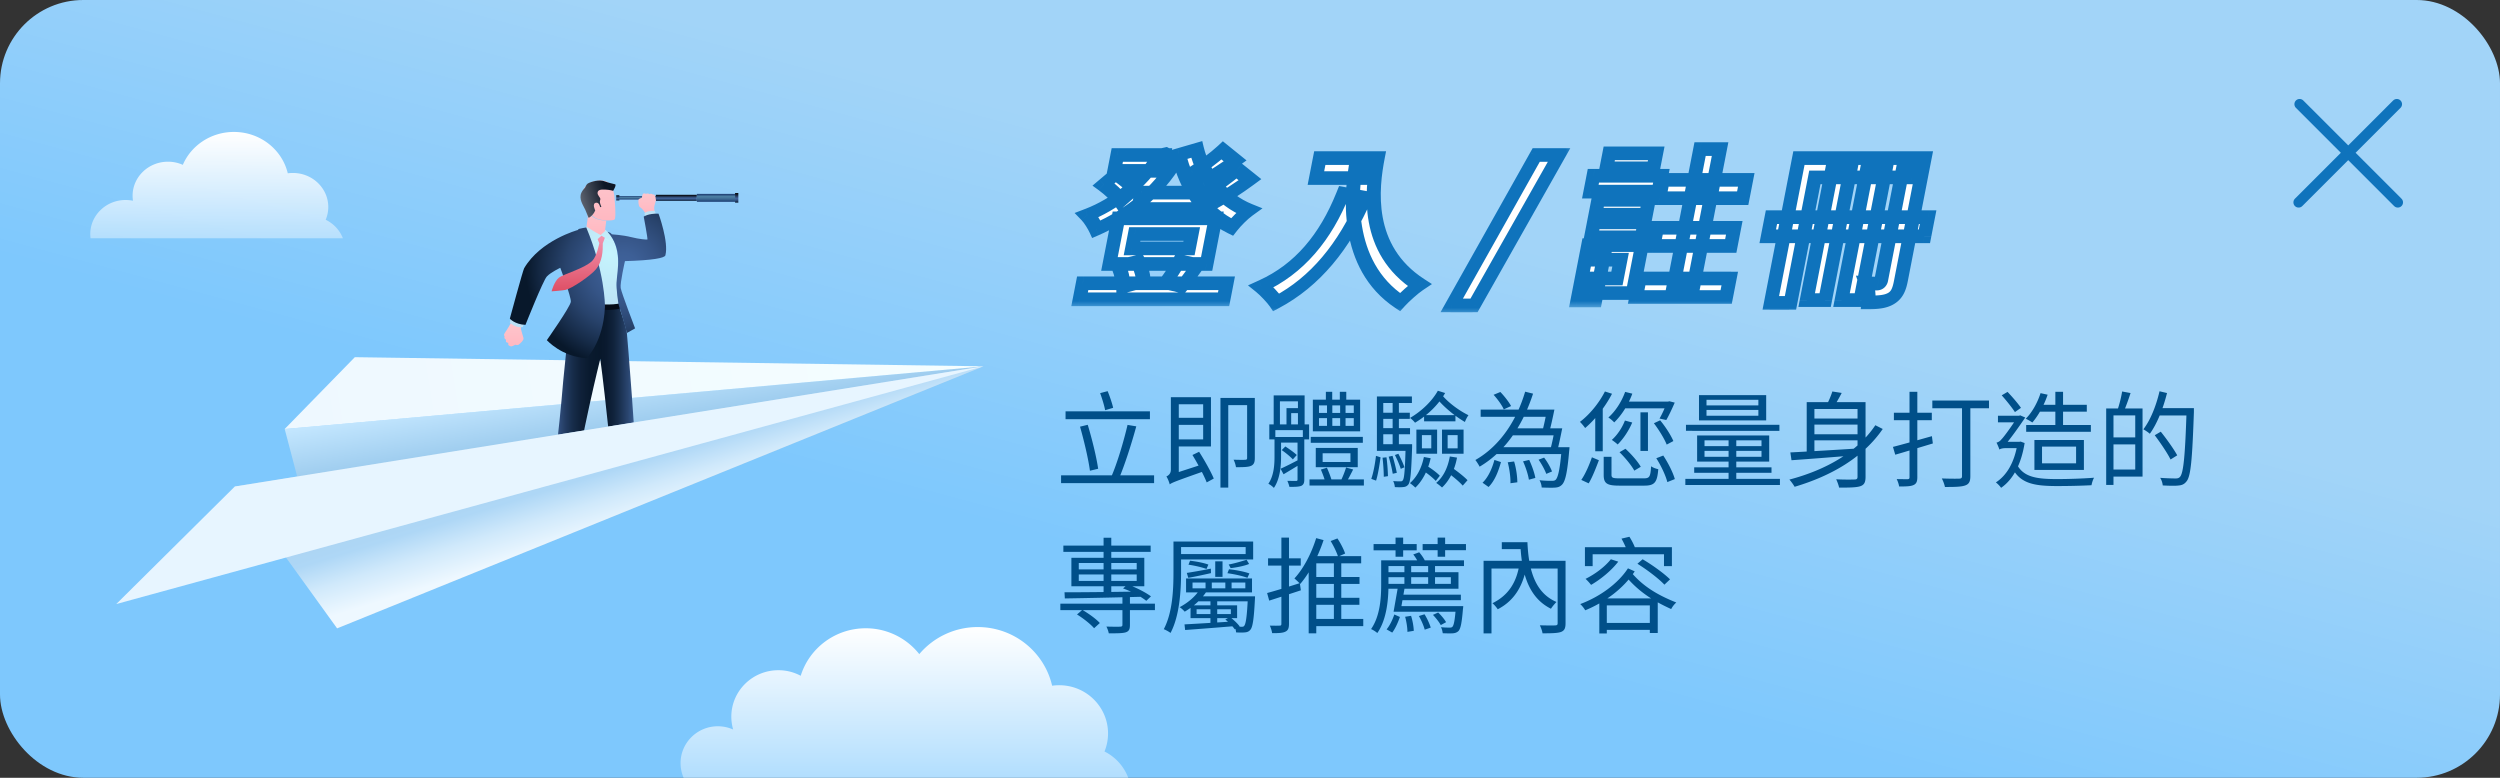 <svg width="360" height="112" fill="none" xmlns="http://www.w3.org/2000/svg"><rect width="100%" height="100%" fill="#333333" stroke="none"/><rect width="360" height="112" rx="12" fill="url(#a)"/><path d="m40.994 61.773 7.556 28.711 93.068-37.74-100.624 9.029Z" fill="url(#b)"/><path d="m40.995 61.777 10.1-10.344 90.524 1.316-100.624 9.028Z" fill="url(#c)"/><path fill-rule="evenodd" clip-rule="evenodd" d="M88.627 69.606s-.196 1.264-.052 1.919c0 0-.032.02-.052.045-.02.027-.033.217 0 .25.032.032 1.32.065 1.465.039.144-.026.32-.203.32-.203s.478.091.765.183c.288.092 2.917.118 3.113-.026l.013-.131-.065-.046s.177-.282.04-.524c-.092-.164-1.46-.367-1.924-.543-.464-.177-1-.76-1.079-.904-.085-.144-2.275-.295-2.544-.066v.007ZM79.793 69.968s.059.42-.431 1.094c-.484.668-.89 1.172-1.44 1.52-.313.202-.228.516-.228.516s-.098.014-.118.046c-.02.033 0 .184.033.236.04.052.706.367 1.262.38.563.013 1.406-.308 1.537-.38.281-.157 1.027-1.179 1.027-1.179h.3s.439-.366.537-.517v-.288c0-.046-.046-.053-.046-.053s.065-1.021-.052-1.25c0 0-2.159-.23-2.387-.125h.006Z" fill="#000"/><path fill-rule="evenodd" clip-rule="evenodd" d="M86.66 44.191c.791.072 1.4.118 2.492-.046 0 0 .955 2.718 1.118 3.805.052.38 1.413 16.732 1.406 21.788 0 0-1.903.68-3.25-.06 0 0-1.217-12.39-1.988-18.015 0 0-2.93 11.814-3.8 18.782 0 0-1.798.642-3.139-.216 0 0 1.184-10.295 1.354-12.534.17-2.246 1.098-12.043 1.641-13.85 0 0 3.375.274 4.166.353v-.007Z" fill="url(#d)"/><path d="M94.647 28.236h-5.761v.498h5.761v-.498Z" fill="url(#e)"/><path d="M100.343 28.052h-5.899v.871h5.899v-.87Z" fill="url(#f)"/><path d="M105.905 27.919h-5.559v1.14h5.559v-1.14Z" fill="url(#g)"/><path d="M106.321 27.798h-.47v1.381h.47v-1.381Z" fill="url(#h)"/><path d="M89.193 28.12h-.458v.74h.458v-.74Z" fill="url(#i)"/><path fill-rule="evenodd" clip-rule="evenodd" d="M75.054 47.023s-.072.25-.026.426c.046.177.262.93.353 1.231.092.302-.543.852-.706.963-.164.105-.471 0-.471 0s-.497.282-.647.242c-.15-.039-.367-.17-.367-.242v-.269s-.28-.058-.32-.137c-.04-.079 0-.308 0-.308s-.144-.098-.21-.196c-.065-.098 0-.282 0-.282s-.117-.196-.071-.314c.046-.118.196-.347.36-.583.163-.236.575-.923.614-1.035.04-.111 1.328.288 1.485.498l.006.006Z" fill="url(#j)"/><path fill-rule="evenodd" clip-rule="evenodd" d="M92.913 30.694s-.314-.596-.772-.871c-.216-.131-.235-.884-.196-1.06.04-.178.477-.283.477-.283s.072-.53.21-.595c.137-.066.32-.033.379.045 0 0 .235-.183.51.033 0 0 .236-.17.47.046 0 0 .151-.059.27.072.123.131.208.688.176.819-.026.13-.242.805-.236.982.007.177.04.59.04.59s-1.067.274-1.328.222Z" fill="url(#k)"/><path fill-rule="evenodd" clip-rule="evenodd" d="M87.128 33.071c2.694 2.063 1.746 6.916 1.694 7.734-.053.819.326 3.34.326 3.34-.725.269-2.23.124-2.23.124.23-4.407-2.59-11.361-2.59-11.361l.138-.269.163-.04c.838-.045 2.499.472 2.499.472ZM73.57 45.854l-.164.59s.759.818 1.858.661l.3-.7-1.994-.55Zm20.927-14.8-.196-.694c-1.184-.033-1.504.334-1.504.334l.17.668 1.53-.308Z" fill="url(#l)"/><path d="m86.055 34.434-.687.61 1.269-.715 1.354.465-1.387-.844-.55.484Z" fill="#C5F4FD"/><path d="M85.831 43.773s2.354.229 3.545-.118v.766s-1.897.478-3.545 0v-.648Z" fill="#050B17"/><path fill-rule="evenodd" clip-rule="evenodd" d="M87.104 44.288c-.23 4.977-2.616 7.289-2.616 7.289-3.597-.177-5.742-2.594-5.742-2.594s3.394-4.826 3.453-5.527c.065-.694-1.517-4.892-1.517-4.892s-1.38.649-1.936 1.251c-.556.603-3.08 6.968-3.08 6.968-1.544-.072-2.25-.897-2.25-.897s1.877-6.942 2.06-7.256c2.38-4.06 7.73-5.508 7.73-5.508s.052-.104.157-.157c.105-.052 1.06-.21 1.06-.21 2.629 6.274 2.713 11.074 2.687 11.526l-.006.007Zm1.674-3.582c-.046.753.21 2.96.38 3.438.385 1.093 1.118 3.805 1.118 3.805l1.177-.662s-1.962-5.114-2.073-5.815c-.118-.7.614-3.87.614-3.87 3.97-.112 5.716-.446 5.82-.832.51-1.919-.987-6.005-.987-6.005-1.537-.033-2.132.432-2.132.432s.615 3.261.53 3.294c-.078.04-1.164-.046-2.348-.347-1.183-.301-2.766-.4-2.766-.4s-.111-.13-.21-.203c-.097-.072-.411-.17-.411-.17 2.21 2.508 1.4 5.396 1.288 7.328v.007Z" fill="url(#m)"/><path fill-rule="evenodd" clip-rule="evenodd" d="M88.537 31.539c.183-.524-.02-2.777-.066-3.242a4.652 4.652 0 0 0-.379-1.428c-.288-.635-1.092-1.1-2.498-.76-1.092.263-1.76 1.075-1.687 1.933.091 1.08.412 1.44.582 1.873.163.347.549 1.067 1.197 1.44.64.374 1.713.393 1.713.393.386 0 1.066 0 1.138-.203v-.006Z" fill="url(#n)"/><path fill-rule="evenodd" clip-rule="evenodd" d="M84.4 29.948c.033.078.059.157.079.242.124.53.17 1.087.17 1.087l-.19 1.33c.47.406 2.034 1.25 2.034 1.25l.621-.582.19-1.5s-1.073-.02-1.714-.393c-.64-.373-1.026-1.087-1.196-1.44l.006.006Z" fill="url(#o)"/><path fill-rule="evenodd" clip-rule="evenodd" d="M84.756 31.363s-.392-.97-.47-1.146c-.315-.688-.982-1.546-.563-2.476.157-.347.53-.733.53-.733s.183-.465.399-.59c.483-.261 1.667-.628 2.491-.281.373.157 1.256.354 1.426.4.261.071-.275.949-.275.949s-.38-.144-1.105-.184c-.791-.045-1.099.08-1.138.446-.04.353.366.655.399.884.033.23-.249.242.15 1.146l-.183.059s-.104-.727-.595-.642c-.621.105-.111 1.094-.111 1.094s-.124.353-.399.655c-.412.445-.562.406-.562.406l.006.013Z" fill="url(#p)"/><path d="m86.05 34.43.25.582s-.341 1.873-1.001 2.535c-1.152 1.146-4.114 1.88-4.833 2.455-.667.537-1.04 1.952-1.04 1.952s1.609-.118 2.014-.21c.89-.19 3.564-1.99 4.395-2.986.902-1.087.987-2.652.968-3.72l.3-.798-.49-.302-.55.491h-.012Z" fill="url(#q)"/><path d="m33.809 70.06 14.734 20.425 93.078-37.738L33.809 70.06Z" fill="url(#r)"/><path d="m16.742 86.983 124.885-34.24-107.81 17.31-17.075 16.93Z" fill="url(#s)"/><path d="M49.383 34.32a4.974 4.974 0 0 0-2.484-2.671 4.716 4.716 0 0 0 .373-1.838c0-2.706-2.282-4.903-5.094-4.903-.254 0-.5.014-.738.05-.806-3.41-3.968-5.958-7.757-5.958-3.32 0-6.169 1.96-7.355 4.738a5.186 5.186 0 0 0-2.14-.452c-2.812 0-5.094 2.196-5.094 4.903 0 .244.022.48.052.718a5.121 5.121 0 0 0-1.052-.108c-2.812 0-5.094 2.197-5.094 4.903 0 .208.015.409.037.61h36.338l.008.007Z" fill="url(#t)"/><path d="M159.046 108.225a6.89 6.89 0 0 0 .512-2.606c0-3.835-3.149-6.946-7.029-6.946-.344 0-.688.026-1.023.07-1.111-4.838-5.486-8.446-10.707-8.446a10.997 10.997 0 0 0-8.422 3.896 9.823 9.823 0 0 0-7.708-3.722c-4.409 0-8.14 2.885-9.366 6.842a6.795 6.795 0 0 0-3.219-.802c-3.739 0-6.773 2.998-6.773 6.694 0 .645.097 1.264.265 1.848a5.45 5.45 0 0 0-2.205-.471c-2.963 0-5.371 2.379-5.371 5.308 0 .749.159 1.464.441 2.109h64.027a6.99 6.99 0 0 0-3.422-3.783v.009Z" fill="url(#u)"/><mask id="v" maskUnits="userSpaceOnUse" x="151.527" y="19.853" width="32.77" height="24.541" fill="#000"><path fill="#fff" d="M151.527 19.853h32.77v24.541h-32.77z"/><path d="M164.348 27.737h8.88l-.458 2.356h-8.88l.458-2.356Zm-8.441 13.052h20.736l-.449 2.309h-20.736l.449-2.309Zm4.982-18.47h6.72l-.444 2.285h-6.72l.444-2.285Zm5.808 0h.48l.527-.118 1.694.919c-2.674 4.617-7.121 7.986-11.524 9.895-.269-.59-.849-1.555-1.329-2.05 3.864-1.484 8.063-4.688 10.061-8.175l.091-.471Zm5.628-.801c.91 3.84 3.606 7.256 7.479 8.81-.781.566-1.828 1.627-2.401 2.357-4.032-1.98-6.587-5.749-7.672-10.413l2.594-.754Zm-13.412 5.041 1.838-1.554c.966.589 2.107 1.507 2.594 2.214l-1.942 1.72c-.487-.707-1.586-1.72-2.49-2.38Zm17.081-4.9 1.867 1.508c-1.536 1.107-3.32 2.262-4.667 3.015l-1.471-1.319c1.308-.8 3.157-2.167 4.271-3.204Zm2.176 2.757 1.828 1.46c-1.597 1.178-3.491 2.403-4.914 3.18l-1.472-1.319c1.413-.848 3.363-2.238 4.558-3.321Zm-14.764 9.282-.403 2.073h8.208l.403-2.073h-8.208Zm-2.369-2.262h13.992l-1.277 6.573H159.76l1.277-6.573Zm.055 6.88 2.768-.66c.459.848.754 2.05.814 2.85l-2.911.778c-.012-.801-.298-2.05-.671-2.968Zm8.701-.684 2.669.59c-.824 1.154-1.582 2.214-2.209 2.968l-2.41-.566c.641-.824 1.488-2.096 1.95-2.992Z"/></mask><path d="M164.348 27.737h8.88l-.458 2.356h-8.88l.458-2.356Zm-8.441 13.052h20.736l-.449 2.309h-20.736l.449-2.309Zm4.982-18.47h6.72l-.444 2.285h-6.72l.444-2.285Zm5.808 0h.48l.527-.118 1.694.919c-2.674 4.617-7.121 7.986-11.524 9.895-.269-.59-.849-1.555-1.329-2.05 3.864-1.484 8.063-4.688 10.061-8.175l.091-.471Zm5.628-.801c.91 3.84 3.606 7.256 7.479 8.81-.781.566-1.828 1.627-2.401 2.357-4.032-1.98-6.587-5.749-7.672-10.413l2.594-.754Zm-13.412 5.041 1.838-1.554c.966.589 2.107 1.507 2.594 2.214l-1.942 1.72c-.487-.707-1.586-1.72-2.49-2.38Zm17.081-4.9 1.867 1.508c-1.536 1.107-3.32 2.262-4.667 3.015l-1.471-1.319c1.308-.8 3.157-2.167 4.271-3.204Zm2.176 2.757 1.828 1.46c-1.597 1.178-3.491 2.403-4.914 3.18l-1.472-1.319c1.413-.848 3.363-2.238 4.558-3.321Zm-14.764 9.282-.403 2.073h8.208l.403-2.073h-8.208Zm-2.369-2.262h13.992l-1.277 6.573H159.76l1.277-6.573Zm.055 6.88 2.768-.66c.459.848.754 2.05.814 2.85l-2.911.778c-.012-.801-.298-2.05-.671-2.968Zm8.701-.684 2.669.59c-.824 1.154-1.582 2.214-2.209 2.968l-2.41-.566c.641-.824 1.488-2.096 1.95-2.992Z" fill="#fff"/><path d="m164.348 27.737.191-.981h-1l-.191.981h1Zm8.88 0h1l.191-.981h-1l-.191.981Zm-.458 2.356-.191.982h1l.191-.982h-1Zm-8.88 0h-1l-.191.982h1l.191-.982Zm-7.983 10.696.191-.982h-1l-.191.982h1Zm20.736 0h1l.191-.982h-1l-.191.982Zm-.449 2.309-.19.982h1l.19-.982h-1Zm-20.736 0h-1l-.19.982h1l.19-.982Zm5.431-20.78.191-.98h-1l-.191.98h1Zm6.72 0h1l.191-.98h-1l-.191.98Zm-.444 2.286-.191.982h1l.191-.982h-1Zm-6.72 0h-1l-.191.982h1l.191-.982Zm6.252-2.285.191-.982h-1l-.191.982h1Zm.48 0-.19.982h.117l.119-.027-.046-.955Zm.527-.118.618-.878-.294-.16-.37.083.046.955Zm1.694.919.868.347.48-.829-.73-.396-.618.878Zm-11.524 9.895-.945.529.336.733.872-.378-.263-.884Zm-1.329-2.05-.214-.904-1.59.61 1.002 1.033.802-.739Zm10.061-8.175.871.342.095-.166.034-.176h-1Zm5.719-1.272.995-.383-.194-.82-.918.266.117.937Zm7.479 8.81.506.746 1.489-1.076-1.461-.587-.534.918Zm-2.401 2.357-.589.893.753.37.604-.77-.768-.493Zm-7.672-10.413-.118-.937-1.11.323.232.993.996-.38Zm-10.818 4.288-.585-.684-1.011.856.891.65.705-.823Zm1.838-1.555.653-.858-.599-.366-.639.54.585.684Zm2.594 2.214.608.664.728-.645-.455-.662-.881.643Zm-1.942 1.72-.881.643.573.832.915-.811-.607-.664Zm14.591-7.28.735-.8-.641-.517-.726.676.632.641Zm1.867 1.508.504.746 1.133-.817-.902-.729-.735.8Zm-4.667 3.015-.764.775.475.426.668-.374-.379-.826Zm-1.471-1.319-.422-.8-1.248.763.905.812.765-.775Zm6.447-.447.732-.803-.631-.504-.721.653.62.654Zm1.828 1.46.516.738 1.115-.822-.899-.718-.732.802Zm-4.914 3.18-.765.776.469.42.662-.362-.366-.833Zm-1.472-1.319-.412-.807-1.268.761.916.821.764-.775Zm-10.206 5.96.19-.98h-1l-.19.98h1Zm-.403 2.074h-1l-.191.982h1l.191-.982Zm8.208 0-.191.982h1l.191-.982h-1Zm.403-2.073h1l.19-.982h-1l-.19.982Zm-10.577-2.262.191-.981h-1l-.191.981h1Zm13.992 0h1l.191-.981h-1l-.191.981Zm-1.277 6.573-.191.982h1l.191-.982h-1Zm-13.992 0h-1l-.191.982h1l.191-.982Zm1.332.306-.062-.95-1.354.322.458 1.127.958-.498Zm2.768-.66.923-.574-.293-.541-.692.165.062.95Zm.814 2.852.093.943.993-.265-.07-.93-1.016.252Zm-2.911.777-1.018.198.016 1.038 1.094-.293-.092-.943Zm8.03-3.652.397-.96-.853-.188-.44.853.896.295Zm2.669.59.804.445.812-1.136-1.218-.27-.398.96Zm-2.209 2.968-.408.957.663.155.492-.592-.747-.52Zm-2.41-.566-.773-.487-.893 1.15 1.257.294.409-.957Zm-3.686-11.905h8.88l.382-1.963h-8.88l-.382 1.963Zm8.071-.982-.458 2.356h2l.458-2.356h-2Zm.733 1.375h-8.88l-.382 1.963h8.88l.382-1.963Zm-8.071.981.458-2.356h-2l-.458 2.356h2Zm-9.174 11.678h20.736l.382-1.964h-20.736l-.382 1.964Zm19.927-.982-.449 2.309h2l.449-2.309h-2Zm.742 1.327h-20.736l-.381 1.964h20.736l.381-1.964Zm-19.927.982.449-2.309h-2l-.449 2.309h2Zm4.241-19.797h6.72l.381-1.964h-6.72l-.381 1.963Zm5.91-.982-.444 2.285h2l.444-2.285h-2Zm.747 1.303h-6.72l-.382 1.964h6.72l.382-1.963Zm-5.911.982.444-2.285h-2l-.444 2.285h2Zm5.062-1.303h.48l.381-1.964h-.48l-.381 1.963Zm.716-.027.527-.118-.092-1.91-.527.118.092 1.91Zm-.137-.195 1.694.919 1.236-1.756-1.694-.919-1.236 1.756Zm1.444-.306c-2.509 4.332-6.709 7.533-10.918 9.357l.525 1.769c4.596-1.992 9.29-5.53 12.129-10.432l-1.736-.694Zm-9.71 9.713c-.29-.633-.913-1.682-1.473-2.26l-1.604 1.478c.399.411.937 1.294 1.186 1.84l1.891-1.058Zm-2.061-.617c4.076-1.565 8.545-4.944 10.718-8.737l-1.742-.684c-1.822 3.18-5.751 6.21-9.404 7.613l.428 1.808Zm10.847-9.079.091-.471h-2l-.091.471h2Zm3.724-.89c.963 4.067 3.812 7.69 7.941 9.347l1.067-1.836c-3.619-1.452-6.162-4.662-7.018-8.276l-1.99.765Zm7.969 7.684c-.903.653-2.035 1.806-2.665 2.608l1.537.986c.518-.659 1.479-1.626 2.139-2.104l-1.011-1.49Zm-1.308 2.208c-3.78-1.856-6.22-5.412-7.264-9.9l-1.992.76c1.126 4.84 3.796 8.823 8.079 10.926l1.177-1.786Zm-8.143-8.584 2.594-.753-.234-1.874-2.595.754.235 1.873Zm-10.35 4.035 1.838-1.555-1.17-1.367-1.838 1.555 1.17 1.367Zm.601-1.38c.932.568 1.967 1.42 2.365 1.999l1.762-1.286c-.575-.835-1.823-1.82-2.822-2.43l-1.305 1.717Zm2.638.692-1.942 1.72 1.215 1.328 1.943-1.72-1.216-1.328Zm-.454 1.741c-.555-.806-1.73-1.877-2.664-2.56l-1.411 1.646c.873.637 1.896 1.592 2.314 2.2l1.761-1.286Zm12.976-5.837 1.867 1.508 1.47-1.6-1.867-1.508-1.47 1.6Zm2.097-.038c-1.504 1.084-3.246 2.21-4.54 2.935l.757 1.653c1.399-.783 3.225-1.966 4.792-3.096l-1.009-1.492Zm-3.397 2.987-1.472-1.32-1.529 1.55 1.472 1.32 1.529-1.55Zm-1.814.256c1.37-.838 3.292-2.257 4.481-3.363l-1.264-1.283c-1.039.966-2.815 2.281-4.061 3.044l.844 1.602Zm5.293-.446 1.828 1.46 1.464-1.604-1.828-1.46-1.464 1.604Zm2.044-.08c-1.559 1.15-3.403 2.341-4.765 3.085l.733 1.667c1.484-.81 3.429-2.07 5.064-3.276l-1.032-1.476Zm-3.634 3.144-1.471-1.32-1.529 1.55 1.471 1.32 1.529-1.55Zm-1.823.262c1.466-.88 3.491-2.32 4.764-3.475l-1.239-1.306c-1.115 1.011-2.991 2.352-4.35 3.167l.825 1.614Zm-11.619 5.154-.403 2.073h2l.403-2.073h-2Zm.406 3.055h8.208l.381-1.964h-8.208l-.381 1.964Zm9.399-.982.403-2.073h-2l-.403 2.073h2Zm-.407-3.055h-8.208l-.381 1.963h8.208l.381-1.963Zm-10.958-.298h13.992l.382-1.963h-13.992l-.382 1.963Zm13.183-.982-1.277 6.573h2l1.277-6.573h-2Zm-.087 5.592H159.95l-.381 1.963h13.992l.381-1.963Zm-13.182.981 1.277-6.573h-2l-1.277 6.573h2Zm.394 1.258 2.768-.66-.124-1.902-2.768.66.124 1.902Zm1.784-1.037c.4.739.668 1.828.721 2.528l2.031-.503c-.068-.902-.389-2.216-.907-3.174l-1.845 1.15Zm1.644 1.333-2.911.777.184 1.887 2.912-.777-.185-1.887Zm-1.801 1.523c-.014-.936-.331-2.287-.731-3.27l-1.916.998c.347.855.601 2.002.611 2.668l2.036-.396Zm6.615-2.494 2.669.589.795-1.92-2.67-.588-.794 1.919Zm2.262-.817c-.834 1.169-1.562 2.185-2.152 2.894L171 41.71c.664-.797 1.452-1.902 2.266-3.042l-1.608-.892Zm-.996 2.458-2.41-.566-.818 1.914 2.411.566.817-1.914Zm-2.045.878c.675-.87 1.568-2.206 2.072-3.183l-1.792-.591c-.42.813-1.222 2.02-1.827 2.8l1.547.974Z" fill="#0F73BC" mask="url(#v)"/><mask id="w" maskUnits="userSpaceOnUse" x="178.159" y="20.835" width="32.77" height="24.541" fill="#000"><path fill="#fff" d="M178.159 20.835h32.77v24.541h-32.77z"/><path d="M190.05 22.767h6.792l-.559 2.874h-6.792l.559-2.874Zm5.376 0h2.976c-.87 4.476-1.908 13.145 6.003 18.258-.773.518-2.168 1.767-2.809 2.474-8.096-5.396-7.105-15.927-6.17-20.733Zm-2.035 5.159 3.197.589c-3.04 6.997-7.216 12.062-12.809 15.03-.409-.612-1.524-1.79-2.168-2.308 5.502-2.498 9.27-7.068 11.78-13.311Z"/></mask><path d="M190.05 22.767h6.792l-.559 2.874h-6.792l.559-2.874Zm5.376 0h2.976c-.87 4.476-1.908 13.145 6.003 18.258-.773.518-2.168 1.767-2.809 2.474-8.096-5.396-7.105-15.927-6.17-20.733Zm-2.035 5.159 3.197.589c-3.04 6.997-7.216 12.062-12.809 15.03-.409-.612-1.524-1.79-2.168-2.308 5.502-2.498 9.27-7.068 11.78-13.311Z" fill="#fff"/><path d="m190.05 22.767.191-.982h-1l-.191.982h1Zm6.792 0h1l.191-.982h-1l-.191.982Zm-.559 2.874-.191.981h1l.191-.981h-1Zm-6.792 0h-1l-.191.981h1l.191-.981Zm5.935-2.874.191-.982h-1l-.191.982h1Zm2.976 0h1l.191-.982h-1l-.191.982Zm6.003 18.258.467.772 1.329-.891-1.127-.729-.669.848Zm-2.809 2.474-.679.84.708.473.681-.75-.71-.563Zm-8.205-15.573.366-.966-.93-.171-.378.94.942.197Zm3.197.589.93.225.437-1.007-1.001-.184-.366.966Zm-12.809 15.03-.887.635.426.638.814-.432-.353-.84Zm-2.168-2.308-.282-.876-1.619.736 1.167.94.734-.8Zm8.248-17.489h6.792l.382-1.963h-6.792l-.382 1.963Zm5.983-.982-.559 2.875h2l.559-2.874h-2Zm.632 1.893h-6.792l-.382 1.963h6.792l.382-1.963Zm-5.983.982.559-2.874h-2l-.559 2.874h2Zm4.744-1.893h2.976l.382-1.963h-2.976l-.382 1.963Zm2.167-.982c-.883 4.542-2.015 13.71 6.333 19.106l1.339-1.695c-7.472-4.829-6.53-13-5.672-17.41h-2Zm6.535 17.487c-.879.59-2.354 1.914-3.051 2.682l1.42 1.126c.585-.645 1.9-1.818 2.566-2.264l-.935-1.544Zm-1.662 2.404c-7.658-5.103-6.775-15.126-5.849-19.89h-2c-.943 4.848-2.042 15.886 6.491 21.573l1.358-1.683Zm-9.25-13.765 3.197.589.732-1.932-3.197-.589-.732 1.932Zm2.634-.602c-2.968 6.83-6.976 11.624-12.233 14.415l.706 1.681c5.928-3.146 10.274-8.483 13.386-15.646l-1.859-.45ZM184.665 42.91c-.458-.686-1.628-1.918-2.319-2.475l-1.469 1.601c.596.48 1.656 1.604 2.015 2.143l1.773-1.269Zm-2.771-.799c5.889-2.673 9.851-7.554 12.439-13.99l-1.884-.392c-2.432 6.05-6.006 10.31-11.12 12.631l.565 1.751Z" fill="#0F73BC" mask="url(#w)"/><mask id="x" maskUnits="userSpaceOnUse" x="206.982" y="20.835" width="19.77" height="24.541" fill="#000"><path fill="#fff" d="M206.982 20.835h19.77v24.541h-19.77z"/><path d="M212.257 43.98h-3.211l12.168-21.661h3.293l-12.25 21.66Z"/></mask><path d="M212.257 43.98h-3.211l12.168-21.661h3.293l-12.25 21.66Z" fill="#fff"/><path d="m212.257 43.98-.19.981h.7l.365-.645-.875-.336Zm-3.211 0-.875-.333-.739 1.314h1.424l.19-.981Zm12.168-21.661.191-.982h-.703l-.364.649.876.333Zm3.293 0 .874.336.745-1.318h-1.428l-.191.982Zm-12.059 20.679h-3.211l-.381 1.963h3.211l.381-1.963Zm-2.526 1.315 12.168-21.661-1.752-.666-12.167 21.66 1.751.667ZM221.023 23.3h3.293l.382-1.963h-3.293l-.382 1.963Zm2.61-1.317-12.25 21.66 1.749.673 12.249-21.661-1.748-.672Z" fill="#0F73BC" mask="url(#x)"/><mask id="y" maskUnits="userSpaceOnUse" x="223.996" y="19.853" width="30.77" height="24.541" fill="#000"><path fill="#fff" d="M223.996 19.853h30.77v24.541h-30.77z"/><path d="M231.733 22.083h6.768l-.417 2.144h-6.768l.417-2.144Zm-1.589 6.691h7.296l-.416 2.144h-7.296l.416-2.144Zm-.632 3.251h7.296l-.416 2.144h-7.296l.416-2.144Zm-.062-6.714h9.792l-.445 2.285h-9.792l.445-2.285Zm10.013.589h12l-.513 2.639h-12l.513-2.64Zm-3.337 14.206h12.96l-.518 2.662h-12.96l.518-2.662Zm2.499-7.303h11.112l-.508 2.615h-11.112l.508-2.615Zm-8.453 2.497h6.264l-1.342 6.903h-6.264l.408-2.097h3.6l.526-2.71h-3.6l.408-2.096Zm-1.488 0h2.592l-1.548 7.963h-2.592l1.548-7.963Zm16.128-13.83h2.88l-1.09 5.608h-2.88l1.09-5.607Zm-1.058 5.443h2.88l-2.825 14.536h-2.88l2.825-14.536Z"/></mask><path d="M231.733 22.083h6.768l-.417 2.144h-6.768l.417-2.144Zm-1.589 6.691h7.296l-.416 2.144h-7.296l.416-2.144Zm-.632 3.251h7.296l-.416 2.144h-7.296l.416-2.144Zm-.062-6.714h9.792l-.445 2.285h-9.792l.445-2.285Zm10.013.589h12l-.513 2.639h-12l.513-2.64Zm-3.337 14.206h12.96l-.518 2.662h-12.96l.518-2.662Zm2.499-7.303h11.112l-.508 2.615h-11.112l.508-2.615Zm-8.453 2.497h6.264l-1.342 6.903h-6.264l.408-2.097h3.6l.526-2.71h-3.6l.408-2.096Zm-1.488 0h2.592l-1.548 7.963h-2.592l1.548-7.963Zm16.128-13.83h2.88l-1.09 5.608h-2.88l1.09-5.607Zm-1.058 5.443h2.88l-2.825 14.536h-2.88l2.825-14.536Z" fill="#fff"/><path d="m231.733 22.083.191-.981h-1l-.191.981h1Zm6.768 0h1l.191-.981h-1l-.191.981Zm-.417 2.144-.191.982h1l.191-.982h-1Zm-6.768 0h-1l-.191.982h1l.191-.982Zm-1.172 4.547.191-.982h-1l-.191.982h1Zm7.296 0h1l.191-.982h-1l-.191.982Zm-.416 2.144-.191.982h1l.191-.982h-1Zm-7.296 0h-1l-.191.982h1l.191-.982Zm-.216 1.107.191-.981h-1l-.191.981h1Zm7.296 0h1l.191-.981h-1l-.191.981Zm-.416 2.144-.191.982h1l.191-.982h-1Zm-7.296 0h-1l-.191.982h1l.191-.982Zm.354-8.858.19-.982h-1l-.19.982h1Zm9.792 0h1l.19-.982h-1l-.19.982Zm-.445 2.285-.19.982h1l.19-.982h-1Zm-9.792 0h-1l-.19.982h1l.19-.982Zm10.458-1.696.191-.982h-1l-.191.982h1Zm12 0h1l.191-.982h-1l-.191.982Zm-.513 2.639-.191.981h1l.191-.982h-1Zm-12 0h-1l-.191.981h1l.191-.982Zm-2.824 11.567.191-.982h-1l-.191.982h1Zm12.96 0h1l.191-.982h-1l-.191.982Zm-.518 2.662-.191.982h1l.191-.982h-1Zm-12.96 0h-1l-.191.982h1l.191-.982Zm3.017-9.965.191-.982h-1l-.191.982h1Zm11.112 0h1l.191-.982h-1l-.191.982Zm-.508 2.615-.191.981h1l.191-.981h-1Zm-11.112 0h-1l-.191.981h1l.191-.981Zm-7.945-.118.191-.982h-1l-.191.982h1Zm6.264 0h1l.191-.982h-1l-.191.982Zm-1.342 6.903-.191.981h1l.191-.981h-1Zm-6.264 0h-1l-.191.981h1l.191-.981Zm.408-2.097.191-.982h-1l-.191.982h1Zm3.6 0-.191.982h1l.191-.982h-1Zm.526-2.71h1l.191-.981h-1l-.191.982Zm-3.6 0h-1l-.19.982h1l.19-.981Zm-1.08-2.096.191-.982h-1l-.191.982h1Zm2.592 0h1l.191-.982h-1l-.191.982Zm-1.548 7.963-.191.982h1l.191-.982h-1Zm-2.592 0h-1l-.191.982h1l.191-.982Zm17.676-21.792.191-.982h-1l-.191.982h1Zm2.88 0h1l.191-.982h-1l-.191.982Zm-1.09 5.607-.191.981h1l.191-.981h-1Zm-2.88 0h-1l-.191.981h1l.191-.981Zm.032-.165.191-.982h-1l-.191.982h1Zm2.88 0h1l.191-.982h-1l-.191.982Zm-2.825 14.536-.191.981h1l.191-.981h-1Zm-2.88 0h-1l-.191.981h1l.191-.981Zm-9.387-18.384h6.768l.382-1.963h-6.768l-.382 1.963Zm5.959-.982-.417 2.144h2l.417-2.144h-2Zm.774 1.163h-6.768l-.382 1.963h6.768l.382-1.963Zm-5.959.981.417-2.144h-2l-.417 2.144h2Zm-2.362 5.529h7.296l.381-1.964h-7.296l-.381 1.964Zm6.486-.982-.416 2.144h2l.416-2.144h-2Zm.775 1.162h-7.296l-.382 1.963h7.296l.382-1.963Zm-6.487.982.416-2.144h-2l-.416 2.144h2Zm-1.406 2.089h7.296l.381-1.963h-7.296l-.381 1.963Zm6.486-.982-.416 2.144h2l.416-2.144h-2Zm.775 1.162h-7.296l-.382 1.964h7.296l.382-1.964Zm-6.487.982.416-2.144h-2l-.416 2.144h2Zm-.837-7.876h9.792l.381-1.964h-9.792l-.381 1.963Zm8.983-.982-.445 2.285h2l.445-2.285h-2Zm.746 1.303h-9.792l-.381 1.964h9.792l.381-1.963Zm-8.983.982.445-2.285h-2l-.445 2.285h2Zm9.267-.715h12l.382-1.963h-12l-.382 1.963Zm11.191-.981-.513 2.639h2l.513-2.64h-2Zm.678 1.657h-12l-.382 1.963h12l.382-1.963Zm-11.191.982.513-2.64h-2l-.513 2.64h2Zm-4.015 12.549h12.96l.382-1.964h-12.96l-.382 1.964Zm12.151-.982-.518 2.662h2l.518-2.662h-2Zm.673 1.68h-12.96l-.382 1.964h12.96l.382-1.964Zm-12.151.982.518-2.662h-2l-.518 2.662h2Zm1.827-8.984h11.112l.381-1.963h-11.112l-.381 1.963Zm10.302-.981-.508 2.615h2l.508-2.615h-2Zm.683 1.633h-11.112l-.382 1.963h11.112l.382-1.963Zm-10.303.982.508-2.615h-2l-.508 2.615h2Zm-9.136.864h6.264l.382-1.964h-6.264l-.382 1.964Zm5.455-.982-1.342 6.903h2l1.342-6.903h-2Zm-.151 5.921h-6.264l-.382 1.963h6.264l.382-1.963Zm-5.455.982.408-2.097h-2l-.408 2.097h2Zm-.783-1.115h3.6l.382-1.964h-3.6l-.382 1.964Zm4.791-.982.526-2.71h-2l-.526 2.71h2Zm-.283-3.691h-3.6l-.381 1.963h3.6l.381-1.963Zm-2.791.982.408-2.097h-2l-.408 2.097h2Zm-2.271-1.115h2.592l.382-1.964h-2.592l-.382 1.964Zm1.783-.982-1.548 7.963h2l1.548-7.963h-2Zm-.357 6.981h-2.592l-.382 1.964h2.592l.382-1.964Zm-1.783.982 1.548-7.963h-2l-1.548 7.963h2Zm16.485-20.81h2.88l.382-1.964h-2.88l-.382 1.963Zm2.071-.982-1.09 5.607h2l1.09-5.607h-2Zm.101 4.625h-2.88l-.382 1.963h2.88l.382-1.963Zm-2.071.982 1.09-5.607h-2l-1.09 5.607h2Zm-1.159.817h2.88l.382-1.964h-2.88l-.382 1.963Zm2.071-.982-2.825 14.536h2l2.825-14.536h-2ZM244 40.467h-2.88l-.382 1.963h2.88l.382-1.963Zm-2.071.982 2.825-14.536h-2l-2.825 14.536h2Z" fill="#0F73BC" mask="url(#y)"/><mask id="z" maskUnits="userSpaceOnUse" x="250.629" y="20.835" width="30.77" height="24.541" fill="#000"><path fill="#fff" d="M250.629 20.835h30.77v24.541h-30.77z"/><path d="M259.047 22.767h16.8l-.54 2.78h-13.968l-3.512 18.07h-2.832l4.052-20.85Zm15.264 0h2.856l-3.443 17.716c-.243 1.248-.586 2.026-1.45 2.52-.836.472-1.834.543-3.226.543.075-.754-.062-2.026-.304-2.757.687.047 1.455.047 1.695.047.288 0 .383-.117.438-.4l3.434-17.67ZM255.09 31.27h22.56l-.536 2.757h-22.56l.536-2.757Zm8.867-7.586h2.664l-3.797 19.53h-2.664l3.797-19.53Zm5.016 0h2.712l-3.797 19.53h-2.712l3.797-19.53Z"/></mask><path d="M259.047 22.767h16.8l-.54 2.78h-13.968l-3.512 18.07h-2.832l4.052-20.85Zm15.264 0h2.856l-3.443 17.716c-.243 1.248-.586 2.026-1.45 2.52-.836.472-1.834.543-3.226.543.075-.754-.062-2.026-.304-2.757.687.047 1.455.047 1.695.047.288 0 .383-.117.438-.4l3.434-17.67ZM255.09 31.27h22.56l-.536 2.757h-22.56l.536-2.757Zm8.867-7.586h2.664l-3.797 19.53h-2.664l3.797-19.53Zm5.016 0h2.712l-3.797 19.53h-2.712l3.797-19.53Z" fill="#fff"/><path d="m259.047 22.767.191-.982h-1l-.191.982h1Zm16.8 0h1l.191-.982h-1l-.191.982Zm-.54 2.78-.191.981h1l.191-.981h-1Zm-13.968 0 .191-.982h-1l-.191.982h1Zm-3.512 18.07-.191.98h1l.191-.98h-1Zm-2.832 0h-1l-.191.98h1l.191-.98Zm19.316-20.85.191-.982h-1l-.191.982h1Zm2.856 0h1l.191-.982h-1l-.191.982Zm-4.893 20.237.382.825.007-.005-.389-.82Zm-3.226.542-1.013.091-.088.89h.911l.19-.981Zm-.304-2.757.259-.98-1.748-.12.513 1.55.976-.45Zm-13.654-9.518.191-.981h-1l-.191.981h1Zm22.56 0h1l.191-.981h-1l-.191.981Zm-.536 2.757-.19.981h1l.19-.981h-1Zm-22.56 0h-1l-.19.981h1l.19-.981Zm9.403-10.343.191-.981h-1l-.191.981h1Zm2.664 0h1l.191-.981h-1l-.191.981Zm-3.797 19.53-.19.982h1l.19-.981h-1Zm-2.664 0h-1l-.19.982h1l.19-.981Zm8.813-19.53.191-.981h-1l-.191.981h1Zm2.712 0h1l.191-.981h-1l-.191.981Zm-3.797 19.53-.19.982h1l.19-.981h-1Zm-2.712 0h-1l-.19.982h1l.19-.981Zm-6.319-19.467h16.8l.381-1.963h-16.8l-.381 1.963Zm15.99-.982-.54 2.78h2l.54-2.78h-2Zm.651 1.799H261.53l-.382 1.963h13.968l.382-1.963Zm-15.159.982-3.512 18.07h2l3.512-18.07h-2Zm-2.322 17.088h-2.832l-.381 1.963h2.832l.381-1.963Zm-2.022.981 4.052-20.85h-2l-4.052 20.85h2Zm18.126-19.868h2.856l.381-1.963h-2.856l-.381 1.963Zm2.046-.982-3.443 17.717h2l3.443-17.716h-2Zm-3.443 17.717c-.233 1.199-.49 1.5-.839 1.7l.778 1.641c1.379-.79 1.808-2.043 2.061-3.341h-2Zm-.832 1.696c-.518.292-1.222.385-2.653.385l-.381 1.963c1.353 0 2.644-.048 3.797-.698l-.763-1.65Zm-1.83 1.275c.087-.886-.065-2.279-.342-3.115l-1.952.9c.207.625.328 1.776.267 2.398l2.027-.183Zm-1.577-1.685c.725.05 1.525.049 1.763.049l.382-1.963c-.242 0-.978 0-1.627-.045l-.518 1.959Zm1.763.049c.244 0 .729-.044 1.15-.454a1.71 1.71 0 0 0 .479-.928h-2c-.007.037-.007.02.012-.027a.89.89 0 0 1 .203-.289c.289-.28.582-.265.538-.265l-.382 1.963Zm1.629-1.382 3.434-17.67h-2l-3.434 17.67h2Zm-16.978-8.183h22.56l.382-1.963h-22.56l-.382 1.963Zm21.751-.982-.536 2.757h2l.536-2.757h-2Zm.655 1.775h-22.56l-.381 1.963h22.56l.381-1.963Zm-21.751.982.536-2.757h-2l-.536 2.757h2Zm8.212-9.361h2.664l.382-1.963h-2.664l-.382 1.963Zm1.855-.982-3.797 19.53h2l3.797-19.53h-2Zm-2.606 18.55h-2.664l-.381 1.962h2.664l.381-1.963Zm-1.855.98 3.797-19.53h-2l-3.797 19.53h2Zm7.622-18.548h2.712l.382-1.963h-2.712l-.382 1.963Zm1.903-.982-3.797 19.53h2l3.797-19.53h-2Zm-2.606 18.55h-2.712l-.381 1.962h2.712l.381-1.963Zm-1.903.98 3.797-19.53h-2l-3.797 19.53h2Z" fill="#0F73BC" mask="url(#z)"/><path d="M153.44 59.235h12.15v1.125h-12.15v-1.125Zm-.645 9.21h13.395v1.125h-13.395v-1.125Zm2.73-7.005 1.11-.27c.615 2.025 1.245 4.59 1.5 6.33l-1.185.285c-.225-1.71-.855-4.35-1.425-6.345Zm6.84-.255 1.26.21c-.675 2.475-1.68 5.625-2.505 7.53l-1.11-.24c.855-1.92 1.83-5.22 2.355-7.5Zm-3.945-4.575 1.08-.285c.315.765.645 1.74.795 2.4l-1.155.345c-.12-.66-.435-1.68-.72-2.46Zm10.59 3.555h4.695v1.02h-4.695v-1.02Zm-.015-2.97h5.385v7.095h-5.385v-1.02h4.26v-5.055h-4.26v-1.02Zm-.555 12.555-.09-1.02.495-.465 4.38-1.425c.075.315.21.72.3.96-4.215 1.485-4.755 1.695-5.085 1.95Zm3.27-4.23.96-.465c.78 1.215 1.695 2.85 2.115 3.855l-1.02.555c-.39-1.005-1.29-2.7-2.055-3.945Zm-3.27 4.23c-.075-.315-.285-.855-.48-1.14.27-.12.645-.39.645-.96V57.195h1.14v11.55s-1.305.555-1.305 1.005Zm11.145-12.45h1.11v8.64c0 .615-.12.945-.54 1.14-.405.18-1.095.195-2.175.195a3.626 3.626 0 0 0-.345-1.08c.78.03 1.47.03 1.68.015.21-.015.27-.075.27-.27V57.3Zm-3.84 0h4.455v1.035h-3.33v11.88h-1.125V57.3Zm13.005 5.61h7.5v.855h-7.5v-.855Zm-.18 6.12h7.83v.885h-7.83v-.885Zm2.355-12.615h.915v1.74h-.915v-1.74Zm2.01 0h.93v1.74h-.93v-1.74Zm-3 3.795v1.11h5.01v-1.11h-5.01Zm0-1.83v1.08h5.01v-1.08h-5.01Zm-.885-.825h6.81v4.56h-6.81v-4.56Zm1.41 7.71v1.26h4.005v-1.26h-4.005Zm-.99-.765h6.045v2.775h-6.045V64.5Zm4.365 2.82 1.02.285c-.345.675-.72 1.425-1.035 1.905l-.75-.27c.27-.525.6-1.365.765-1.92Zm-3.63.3.87-.27c.27.585.555 1.35.69 1.83l-.9.3c-.12-.495-.405-1.275-.66-1.86Zm.885-9.66h.765v3.81h-.765v-3.81Zm1.89 0h.78v3.81h-.78v-3.81Zm-9.015 4.965h3.45v.81h-3.45v-.81Zm2.88 0h.975v6.135c0 .48-.105.735-.435.9-.345.135-.855.15-1.71.15a4.285 4.285 0 0 0-.3-.87c.585.015 1.11.015 1.26.015.165 0 .21-.06.21-.21v-6.12Zm-3.435-5.985h4.455v4.56h-.96v-3.705h-2.595V61.5h-.9v-4.56Zm-.63 4.17h5.73v2.16h-.9v-1.335h-3.96v1.335h-.87v-2.16Zm2.475-2.34h2.25v.72h-1.575v1.935h-.675V58.77Zm-1.725 4.155h.945v2.82c0 1.365-.15 3.225-1.035 4.515a3.083 3.083 0 0 0-.795-.6c.795-1.155.885-2.715.885-3.915v-2.82Zm.87 4.575c.75-.33 1.8-.87 2.88-1.44l.21.63c-.93.57-1.845 1.125-2.655 1.605l-.435-.795Zm.165-2.685.525-.525c.6.39 1.29.885 1.65 1.23l-.57.63c-.345-.375-1.035-.96-1.605-1.335Zm14.28-5.385h4.17v.885h-4.17v-.885Zm0 2.22h4.2v.885h-4.2v-.885Zm1.695-3.915h.9v6.84h-.9v-6.84Zm.33 7.785.495-.18c.33.63.72 1.44.87 1.95l-.525.225c-.165-.54-.525-1.365-.84-1.995Zm-.9.24.555-.12c.24.78.495 1.785.615 2.445l-.585.135a19.282 19.282 0 0 0-.585-2.46Zm-.885.15.57-.06c.12.87.195 1.98.21 2.715l-.6.09c0-.75-.075-1.875-.18-2.745Zm-.945-.27.66.21c-.135 1.005-.36 2.475-.645 3.36l-.69-.255c.315-.885.57-2.325.675-3.315Zm4.275-1.68h.93v.435c-.12 3.69-.24 4.95-.54 5.37-.21.255-.42.345-.765.375-.27.03-.735.03-1.185 0a2.29 2.29 0 0 0-.24-.87c.45.045.855.045 1.035.045.165 0 .27-.015.36-.165.21-.27.315-1.5.405-5.01v-.18Zm.9-6.87v.945h-4.125v5.925h3.735v.96h-4.65v-7.83h5.04Zm1.44 5.565v1.905h1.35v-1.905h-1.35Zm-.795-.795h2.985v3.48h-2.985v-3.48Zm4.5.795v1.905h1.44v-1.905h-1.44Zm-.81-.795h3.105v3.48h-3.105v-3.48Zm-2.61 3.945.975.18c-.39 1.74-1.17 3.255-2.205 4.23a6.862 6.862 0 0 0-.78-.645c1.005-.87 1.695-2.205 2.01-3.765Zm.03-6.03h4.515v.9h-4.515v-.9Zm-.21 7.95.585-.66c.66.39 1.5 1.02 1.89 1.44l-.585.75c-.405-.45-1.215-1.095-1.89-1.53Zm3.915-1.995 1.035.165c-.33 1.8-1.095 3.315-2.16 4.305a6.835 6.835 0 0 0-.84-.66c1.035-.855 1.68-2.205 1.965-3.81Zm-.375 2.28.66-.69c.795.54 1.785 1.32 2.265 1.83l-.69.78c-.465-.54-1.44-1.35-2.235-1.92Zm-1.35-11.745 1.05.33c-.96 1.68-2.535 3.21-4.335 4.275a3.943 3.943 0 0 0-.72-.69c1.71-.99 3.225-2.49 4.005-3.915Zm.45.42c.84 1.14 2.565 2.43 3.96 3.105-.195.255-.42.705-.51.975-1.485-.855-3.255-2.325-4.215-3.615l.765-.465Zm7.65 7.71h10.215v.99H215.15v-.99Zm-1.935-5.415h9.81v1.035h-9.81V58.98Zm4.23 2.7h6.87v1.005h-6.87V61.68Zm7.44 2.715h1.125s-.015.33-.045.495c-.27 3.165-.555 4.41-1.035 4.905-.285.285-.57.39-1.02.42-.375.03-1.125.015-1.905-.015a2.497 2.497 0 0 0-.315-1.05c.75.09 1.47.09 1.755.09.285 0 .435-.03.57-.15.345-.345.63-1.53.87-4.515v-.18Zm-3.33 1.8.795-.3c.48.615.945 1.455 1.14 1.995l-.825.345c-.195-.54-.66-1.41-1.11-2.04Zm-6.48-9.345.975-.405c.585.6 1.245 1.455 1.545 2.025l-1.05.48c-.255-.585-.885-1.47-1.47-2.1Zm2.04 9.72.915-.12c.3.945.465 2.19.465 3l-.99.135c.03-.81-.135-2.04-.39-3.015Zm2.205-.135.885-.21c.39.825.765 1.89.885 2.595l-.93.255c-.105-.72-.465-1.815-.84-2.64Zm-4.125-.21.945.315c-.345 1.245-.87 2.67-1.785 3.585l-.87-.615c.84-.795 1.41-2.13 1.71-3.285Zm4.425-9.825 1.14.285c-1.365 4.2-3.72 8.16-7.695 10.515-.135-.27-.42-.72-.615-.96 3.72-2.115 6.03-5.955 7.17-9.84Zm3.15 2.58h1.065c-.21 1.035-.48 2.28-.705 3.09l-.99-.135c.21-.795.465-1.995.63-2.955Zm1.125 2.7h1.065c-.21 1.035-.465 2.295-.675 3.105l-1.02-.12c.225-.81.48-2.025.63-2.985Zm10.125-5.25 1.035.255c-.585 1.605-1.56 3.135-2.61 4.14a4.356 4.356 0 0 0-.84-.705c1.02-.9 1.905-2.265 2.415-3.69Zm-.03 4.125 1.05.285c-.495 1.185-1.305 2.385-2.1 3.165-.165-.18-.6-.495-.84-.66.795-.705 1.485-1.74 1.89-2.79Zm-.15-2.73h6.51v.975h-6.9l.39-.975Zm4.32 3.12.9-.42c.765.915 1.56 2.16 1.905 2.985l-.96.51c-.33-.84-1.125-2.13-1.845-3.075Zm1.86-3.12h.18l.195-.045.765.195c-.375.87-.855 1.89-1.215 2.505l-.975-.21c.345-.585.78-1.53 1.05-2.295v-.15Zm-8.91-1.455 1.02.33c-.96 1.875-2.445 3.735-3.87 4.935a6.712 6.712 0 0 0-.75-.885c1.395-1.05 2.76-2.715 3.6-4.38Zm-1.395 2.85 1.065-1.065.015.015v6.81h-1.08v-5.76Zm1.215 6.555h1.125v2.595c0 .435.18.51 1.17.51h3.48c.825 0 .96-.21 1.05-1.74.255.195.72.36 1.035.42-.15 1.905-.525 2.37-2.01 2.37h-3.6c-1.785 0-2.25-.315-2.25-1.545v-2.61Zm2.28-.66.855-.495c.84.765 1.785 1.845 2.205 2.595l-.93.555c-.39-.735-1.32-1.86-2.13-2.655Zm5.295.87 1.005-.39c.705 1.065 1.41 2.46 1.665 3.39l-1.08.435c-.225-.915-.9-2.37-1.59-3.435Zm-9.27-.135 1.005.42c-.375.99-.915 2.415-1.47 3.33l-1.065-.495c.615-.885 1.185-2.25 1.53-3.255Zm6.99-6.48h1.08v5.565h-1.08V59.37Zm9.51-.345v.84h7.47v-.84h-7.47Zm0-1.455v.81h7.47v-.81h-7.47Zm-1.08-.675h9.675v3.645h-9.675v-3.645Zm.795 8.025v.855h8.205v-.855h-8.205Zm0-1.515v.84h8.205v-.84h-8.205Zm-1.065-.705h10.38v3.765h-10.38V62.7Zm4.53.255h1.11v6.465h-1.11v-6.465Zm-6.135-1.785h13.455v.87H242.78v-.87Zm1.185 6.12h11.13v.795h-11.13v-.795Zm-1.275 1.665h13.62v.885h-13.62v-.885Zm18.18-8.685h7.11v.87h-7.11v-.87Zm0 2.265h7.11v.87h-7.11v-.87Zm6.615-4.635h1.155v10.74c0 .795-.18 1.17-.735 1.365-.57.195-1.545.21-3.075.21-.06-.33-.255-.855-.42-1.2 1.185.06 2.31.045 2.64.03.33 0 .435-.105.435-.405V57.9Zm-9.675 7.245c2.475-.12 6.48-.36 10.215-.6l-.015.945c-3.6.3-7.425.6-10.035.78l-.165-1.125Zm12.24-3.915 1.065.54c-2.85 4.155-7.485 6.78-12.69 8.325a6.966 6.966 0 0 0-.75-1.035c5.235-1.38 9.78-3.945 12.375-7.83Zm-6.195-4.86 1.35.21c-.39.765-.87 1.59-1.245 2.13l-1.005-.24c.33-.6.72-1.485.9-2.1Zm-3.69 1.53h7.695v.99h-6.585v6.705h-1.11V57.9Zm12.42 6.45c1.425-.36 3.57-.975 5.61-1.545l.135 1.05c-1.89.57-3.9 1.185-5.415 1.62l-.33-1.125Zm.135-4.92h5.46v1.08h-5.46v-1.08Zm2.25-3.015h1.125v12.3c0 .645-.15.945-.54 1.125-.42.195-1.035.21-2.085.21-.03-.3-.195-.765-.345-1.065.705.015 1.365.015 1.56.015.21 0 .285-.075.285-.285v-12.3Zm3.285 1.26h8.16v1.11h-8.16v-1.11Zm4.275.39h1.2V68.55c0 .78-.18 1.155-.735 1.35-.555.21-1.5.225-2.925.225-.06-.345-.27-.9-.45-1.23 1.11.045 2.19.045 2.52.03.3-.015.39-.105.39-.375V58.065Zm10.98.225h6.99v.99h-6.99v-.99Zm-1.74 2.91h9.315v.975h-9.315V61.2Zm2.07-4.59 1.02.225c-.51 1.53-1.35 3.015-2.205 4.005a6.442 6.442 0 0 0-.945-.54c.915-.915 1.68-2.295 2.13-3.69Zm2.13-.195h1.11v5.415h-1.11v-5.415Zm-7.725.51.84-.495c.69.72 1.515 1.68 1.935 2.295l-.87.615c-.405-.63-1.245-1.68-1.905-2.415Zm-.54 2.94h3.195v.945h-3.195v-.945Zm2.67 6.885c.93 1.965 2.88 2.235 5.865 2.235 1.575 0 3.78-.075 5.31-.195-.165.24-.315.765-.375 1.08-1.41.075-3.3.12-4.95.12-3.51 0-5.475-.42-6.6-2.895l.75-.345Zm.15-3.135h.27l.18-.03.57.21c-.51 3.195-1.74 5.31-3.39 6.45-.15-.24-.525-.615-.75-.78 1.575-1.02 2.7-2.91 3.12-5.655v-.195Zm-2.61 1.125v-.855l.54-.27h2.415v.915h-2.07c-.39 0-.78.09-.885.21Zm0 0c-.075-.255-.3-.78-.42-1.005.225-.06.465-.165.705-.465.465-.45 1.875-2.49 2.37-3.285l-.015-.045.345-.135.735.315c-.69 1.02-2.04 2.955-2.88 3.915 0 0-.84.42-.84.705Zm6.135-.435v2.415h4.905v-2.415h-4.905Zm-1.095-.945h7.125v4.305h-7.125V63.36Zm11.01-4.545h4.56v9.81h-4.56v-1.02h3.51V59.82h-3.51v-1.005Zm-.675 0h1.05v11.01h-1.05v-11.01Zm.6 4.17h4.14v1.005h-4.14v-1.005Zm1.695-6.615 1.215.225c-.3.93-.675 1.965-.975 2.64l-.9-.225c.255-.72.54-1.86.66-2.64Zm5.07 2.4h4.605v1.05h-4.605v-1.05Zm4.215 0h1.05v.585c-.24 6.885-.45 9.21-1.05 9.945-.33.435-.675.57-1.2.615-.51.06-1.395.03-2.235-.015-.03-.33-.165-.795-.375-1.095.975.075 1.875.09 2.22.09.3 0 .48-.045.645-.24.495-.54.735-3.03.945-9.645v-.24Zm-3.9-2.43 1.08.255c-.555 2.235-1.44 4.44-2.475 5.865-.195-.18-.66-.495-.93-.645 1.02-1.32 1.845-3.39 2.325-5.475Zm-.69 6.33.87-.51c.855 1.065 1.89 2.52 2.37 3.405l-.96.6c-.45-.915-1.455-2.4-2.28-3.495ZM152.69 86.925h13.62v.93h-13.62v-.93Zm.435-8.355h12.57v.9h-12.57v-.9Zm8.505 7.38h1.08V90c0 .585-.12.885-.585 1.05-.48.15-1.245.15-2.46.15a3.618 3.618 0 0 0-.345-.975c.9.03 1.74.03 1.995.015.24-.015.315-.075.315-.27v-4.02Zm-2.715-8.52h1.11v8.04h-1.11v-8.04Zm-3.825 11.055.765-.66c.885.51 1.995 1.305 2.52 1.89l-.825.75c-.51-.6-1.56-1.425-2.46-1.98Zm.255-5.76v.93h8.34v-.93h-8.34Zm0-1.65v.915h8.34v-.915h-8.34Zm-1.065-.75h10.5v4.095h-10.5v-4.095Zm7.44 4.41.645-.57c1.2.405 2.625 1.155 3.375 1.71l-.675.645c-.735-.6-2.16-1.38-3.345-1.785Zm-8.43.555c2.73 0 7.095-.045 11.205-.12l-.06.765c-4.005.105-8.265.195-11.1.24l-.045-.885Zm15.69-7.305h1.095v4.44c0 2.535-.195 6.225-1.515 8.715a5.091 5.091 0 0 0-.975-.54c1.275-2.4 1.395-5.775 1.395-8.175v-4.44Zm.675 0h10.8v2.58h-10.8v-.78h9.72V78.78h-9.72v-.795Zm5.34 2.85h1.05v2.235h-1.05v-2.235Zm-.69 5.445h.975v3.765h-.975V86.28Zm-1.995-.405h7.695v.72h-7.695v-.72Zm5.04-1.995v.84h1.98v-.84h-1.98Zm-2.85 0v.84h1.95v-.84h-1.95Zm-2.775 0v.84h1.875v-.84h-1.875Zm-.93-.585h9.495v2.01h-9.495v-2.01Zm8.895 2.58h1.035s0 .27-.015.42c-.15 2.955-.33 4.02-.66 4.395-.21.255-.45.345-.78.375-.285.03-.78.03-1.275 0a2.492 2.492 0 0 0-.225-.855c.45.045.84.045 1.035.045.165 0 .27-.015.36-.135.225-.27.405-1.29.525-4.08v-.165Zm-7.38 1.86v.69h4.935v-.69h-4.935Zm-.87-.57h6.705v1.845h-6.705v-1.845Zm1.215-2.115 1.05.18c-.705 1.05-1.71 2.025-3.105 2.85-.18-.21-.51-.525-.735-.645 1.305-.69 2.265-1.59 2.79-2.385Zm-2.085 4.86c1.755-.09 4.41-.255 6.99-.42l-.015.69c-2.49.21-5.055.405-6.885.54l-.09-.81Zm5.88-.705.675-.345c.51.375 1.11.945 1.395 1.35l-.72.405c-.27-.405-.855-1.005-1.35-1.41ZM170.9 82.5c.87-.135 2.175-.36 3.465-.615l.015.645c-1.14.255-2.37.525-3.27.675l-.21-.705Zm8.61-1.89.36.6c-.765.315-1.89.51-2.655.6l-.285-.525c.75-.12 1.92-.48 2.58-.675Zm-2.76 1.935.225-.57c1.065.105 2.235.345 2.94.6l-.285.63c-.69-.255-1.83-.525-2.88-.66Zm-5.61-1.23.225-.57c.945.105 2.01.315 2.64.555l-.27.63c-.63-.24-1.665-.48-2.595-.615Zm11.325 4.08c1.185-.315 2.97-.87 4.71-1.425l.15 1.035c-1.59.525-3.285 1.08-4.56 1.485l-.3-1.095Zm.135-4.995h4.71v1.05h-4.71V80.4Zm1.92-2.985h1.095V89.82c0 .645-.135.96-.525 1.14-.36.18-.945.225-1.905.21-.03-.285-.18-.765-.33-1.08.645.015 1.23.015 1.41 0 .18 0 .255-.045.255-.27V77.415Zm4.305 5.67h6.945v1.005h-6.945v-1.005Zm.015 3h6.915v1.005h-6.915v-1.005Zm.03 3.045h7.44v1.035h-7.44V89.13Zm.66-11.64 1.065.285c-.795 2.4-2.025 4.77-3.36 6.315-.18-.195-.6-.6-.84-.795 1.305-1.395 2.445-3.585 3.135-5.805Zm.015 2.595h6.465v1.035h-6.465V91.2h-1.095V80.985l.87-.9h.225Zm2.535.555h1.065v9.045h-1.065V80.64Zm-.465-2.73.975-.375c.45.675.915 1.575 1.11 2.175l-1.02.45c-.18-.615-.645-1.56-1.065-2.25Zm7.68 2.775h11.52v.825h-11.52v-.825Zm2.115 4.95h8.955v.795h-8.955v-.795Zm-.03 1.65h8.565v.81h-8.565v-.81Zm.855-6h.975v3.105h-.975v-3.105Zm3.42 0h.99v3.105h-.99v-3.105Zm-6.765-.6h1.05v3.495c0 2.07-.225 4.995-1.605 6.975a3.98 3.98 0 0 0-.9-.57c1.305-1.875 1.455-4.5 1.455-6.405v-3.495Zm.645 1.71h10.485v2.385h-10.485v-.705h9.39v-.96h-9.39v-.72Zm10.11 4.89h1.065s-.015.27-.045.42c-.165 2.01-.33 2.82-.645 3.165-.225.21-.465.3-.825.33-.285.015-.855.015-1.44-.015-.03-.255-.12-.63-.255-.87.54.06 1.035.06 1.23.06.21 0 .315-.015.42-.12.21-.225.36-.96.495-2.835v-.135Zm-8.865 1.2.81.36c-.255.72-.645 1.65-1.11 2.25l-.81-.465c.465-.54.885-1.455 1.11-2.145Zm1.56.33.855-.135c.225.69.375 1.59.39 2.16l-.915.15c0-.585-.135-1.485-.33-2.175Zm1.98-.105.81-.255c.375.585.735 1.395.9 1.92l-.87.3c-.135-.54-.495-1.365-.84-1.965Zm2.025-.165.75-.345c.45.42.93 1.005 1.14 1.395l-.765.42c-.21-.405-.705-1.035-1.125-1.47Zm-2.835-8.7.855-.315c.36.405.735.975.9 1.365l-.915.375c-.15-.405-.495-1.005-.84-1.425Zm-5.715-1.5h6.21v.9h-6.21v-.9Zm3.165-.93h1.095v2.76h-1.095v-2.76Zm6.06 0h1.08v2.76h-1.08v-2.76Zm-2.16.93h6.24v.885h-6.24v-.885Zm-3.555 6.165.96.15-.6 3.435h-.99l.63-3.585Zm12.33-3.75h11.22v1.11h-10.08v9.345h-1.14V80.76Zm10.665 0h1.14v8.985c0 .705-.15 1.065-.66 1.26-.51.18-1.395.195-2.655.195-.045-.33-.225-.84-.39-1.155.975.03 1.935.03 2.22.015.27-.015.345-.09.345-.33v-8.97Zm-8.04-2.685h3.21v1.005h-3.21v-1.005Zm2.445 0h1.245c.18 4.32 1.245 7.35 4.185 8.61-.24.24-.615.675-.795.975-3.015-1.5-4.17-4.665-4.395-9.03h-.24v-.555Zm.12 2.985 1.065.18c-.51 3.09-1.8 5.25-4.215 6.495-.165-.255-.525-.69-.765-.87 2.265-1.11 3.525-2.985 3.915-5.805Zm13.14-.525 1.065.345c-1.005 1.305-2.535 2.55-3.915 3.345a7.078 7.078 0 0 0-.795-.87c1.365-.675 2.775-1.725 3.645-2.82Zm3.825.645.75-.645c1.38.81 3.105 2.055 3.945 2.895l-.81.765c-.81-.87-2.49-2.145-3.885-3.015Zm-5.49 4.995h8.415v4.98h-1.14V87.18h-6.195v4.035h-1.08v-5.04Zm.585 3.525h7.245v1.005h-7.245V89.7Zm-2.655-10.905h12.525v2.73h-1.14v-1.71H229.34v1.71h-1.11v-2.73Zm5.265-1.23 1.14-.27c.36.555.735 1.305.885 1.8l-1.2.3c-.135-.48-.495-1.245-.825-1.83Zm.93 4.275.975.435c-1.575 2.43-4.245 4.425-7.125 5.61a4.13 4.13 0 0 0-.72-.9c2.775-1.035 5.43-2.925 6.87-5.145Zm.435.525c1.74 2.115 3.96 3.375 6.525 4.395a3.27 3.27 0 0 0-.735.945c-2.61-1.185-4.8-2.565-6.705-4.92l.915-.42Z" fill="#004F89"/><path d="M345.143 15 331 29.142M331.143 15l14.142 14.142" stroke="#0F73BC" stroke-width="1.5" stroke-linecap="round"/><defs><linearGradient id="a" x1="34.773" y1="-14.715" x2="19.348" y2="42.115" gradientUnits="userSpaceOnUse"><stop stop-color="#A2D4F8"/><stop offset="1" stop-color="#7EC8FD"/></linearGradient><linearGradient id="b" x1="90.722" y1="53.668" x2="92.38" y2="63.841" gradientUnits="userSpaceOnUse"><stop stop-color="#C4E7FF"/><stop offset="1" stop-color="#8FC2E8"/></linearGradient><linearGradient id="c" x1="40.89" y1="61.131" x2="140.354" y2="44.965" gradientUnits="userSpaceOnUse"><stop stop-color="#EEF8FF"/><stop offset="1" stop-color="#F5FEFF"/></linearGradient><linearGradient id="d" x1="79.499" y1="57.256" x2="91.67" y2="57.256" gradientUnits="userSpaceOnUse"><stop stop-color="#40639C"/><stop offset=".06" stop-color="#345384"/><stop offset=".15" stop-color="#243D64"/><stop offset=".24" stop-color="#172D4B"/><stop offset=".34" stop-color="#0F2139"/><stop offset=".45" stop-color="#091A2E"/><stop offset=".57" stop-color="#08182B"/><stop offset=".64" stop-color="#0A1A2F"/><stop offset=".73" stop-color="#10233C"/><stop offset=".81" stop-color="#1B3252"/><stop offset=".9" stop-color="#2A4670"/><stop offset=".99" stop-color="#3D6097"/><stop offset="1" stop-color="#40639C"/></linearGradient><linearGradient id="e" x1="91.763" y1="28.74" x2="91.763" y2="28.236" gradientUnits="userSpaceOnUse"><stop stop-color="#19386E"/><stop offset=".15" stop-color="#2A5080"/><stop offset=".35" stop-color="#3C6892"/><stop offset=".53" stop-color="#47779E"/><stop offset=".67" stop-color="#4B7DA2"/><stop offset="1" stop-color="#19386E"/></linearGradient><linearGradient id="f" x1="97.394" y1="28.923" x2="97.394" y2="28.052" gradientUnits="userSpaceOnUse"><stop stop-color="#08182B"/><stop offset=".09" stop-color="#182E4D"/><stop offset=".19" stop-color="#29456F"/><stop offset=".3" stop-color="#365587"/><stop offset=".39" stop-color="#3D5F96"/><stop offset=".46" stop-color="#40639C"/><stop offset="1"/></linearGradient><linearGradient id="g" x1="103.125" y1="29.058" x2="103.125" y2="27.919" gradientUnits="userSpaceOnUse"><stop stop-color="#19386E"/><stop offset=".15" stop-color="#2A5080"/><stop offset=".35" stop-color="#3C6892"/><stop offset=".53" stop-color="#47779E"/><stop offset=".67" stop-color="#4B7DA2"/><stop offset="1" stop-color="#19386E"/></linearGradient><linearGradient id="h" x1="106.086" y1="29.179" x2="106.086" y2="27.798" gradientUnits="userSpaceOnUse"><stop stop-color="#08182B"/><stop offset=".09" stop-color="#182E4D"/><stop offset=".19" stop-color="#29456F"/><stop offset=".3" stop-color="#365587"/><stop offset=".39" stop-color="#3D5F96"/><stop offset=".46" stop-color="#40639C"/><stop offset="1"/></linearGradient><linearGradient id="i" x1="88.964" y1="28.859" x2="88.964" y2="28.119" gradientUnits="userSpaceOnUse"><stop stop-color="#08182B"/><stop offset=".09" stop-color="#182E4D"/><stop offset=".19" stop-color="#29456F"/><stop offset=".3" stop-color="#365587"/><stop offset=".39" stop-color="#3D5F96"/><stop offset=".46" stop-color="#40639C"/><stop offset="1"/></linearGradient><linearGradient id="j" x1="73.984" y1="46.5" x2="73.984" y2="49.889" gradientUnits="userSpaceOnUse"><stop stop-color="#FEC5CC"/><stop offset="1" stop-color="#FFB8C1"/></linearGradient><linearGradient id="k" x1="93.186" y1="27.85" x2="93.186" y2="30.701" gradientUnits="userSpaceOnUse"><stop stop-color="#FEC5CC"/><stop offset="1" stop-color="#FFB8C1"/></linearGradient><linearGradient id="n" x1="86.257" y1="25.995" x2="86.257" y2="31.748" gradientUnits="userSpaceOnUse"><stop stop-color="#FEC5CC"/><stop offset="1" stop-color="#FFB8C1"/></linearGradient><linearGradient id="o" x1="85.849" y1="29.941" x2="85.849" y2="33.858" gradientUnits="userSpaceOnUse"><stop stop-color="#FEC5CC"/><stop offset="1" stop-color="#FFB8C1"/></linearGradient><linearGradient id="p" x1="87.01" y1="26.563" x2="82.328" y2="27.821" gradientUnits="userSpaceOnUse"><stop stop-color="#0E1625"/><stop offset="1" stop-color="#707682"/></linearGradient><linearGradient id="q" x1="83.265" y1="33.938" x2="83.265" y2="41.954" gradientUnits="userSpaceOnUse"><stop stop-color="#F396B1"/><stop offset="1" stop-color="#DE4F65"/></linearGradient><linearGradient id="r" x1="88.081" y1="62.58" x2="92.355" y2="76.296" gradientUnits="userSpaceOnUse"><stop stop-color="#AAD2F0"/><stop offset=".34" stop-color="#AED7F6"/><stop offset=".603" stop-color="#D0E9FB"/><stop offset=".907" stop-color="#EEF8FF"/></linearGradient><linearGradient id="s" x1="15.623" y1="80.092" x2="-1.865" y2="82.933" gradientUnits="userSpaceOnUse"><stop stop-color="#E7F5FF"/><stop offset="1" stop-color="#fff"/></linearGradient><linearGradient id="t" x1="31.192" y1="19" x2="31.192" y2="34.319" gradientUnits="userSpaceOnUse"><stop stop-color="#fff"/><stop offset="1" stop-color="#fff" stop-opacity=".4"/></linearGradient><linearGradient id="u" x1="130.234" y1="90.297" x2="130.234" y2="111.999" gradientUnits="userSpaceOnUse"><stop stop-color="#fff"/><stop offset="1" stop-color="#fff" stop-opacity=".4"/></linearGradient><radialGradient id="l" cx="0" cy="0" r="1" gradientUnits="userSpaceOnUse" gradientTransform="matrix(8.417 0 0 8.428 87.86 36.51)"><stop stop-color="#C5F4FD"/><stop offset="1" stop-color="#BBE0F5"/></radialGradient><radialGradient id="m" cx="0" cy="0" r="1" gradientUnits="userSpaceOnUse" gradientTransform="matrix(14.06 0 0 14.08 89.752 38.708)"><stop stop-color="#40639C"/><stop offset=".16" stop-color="#3D5F96"/><stop offset=".36" stop-color="#355486"/><stop offset=".59" stop-color="#28436C"/><stop offset=".83" stop-color="#162B48"/><stop offset="1" stop-color="#08182B"/></radialGradient></defs></svg>